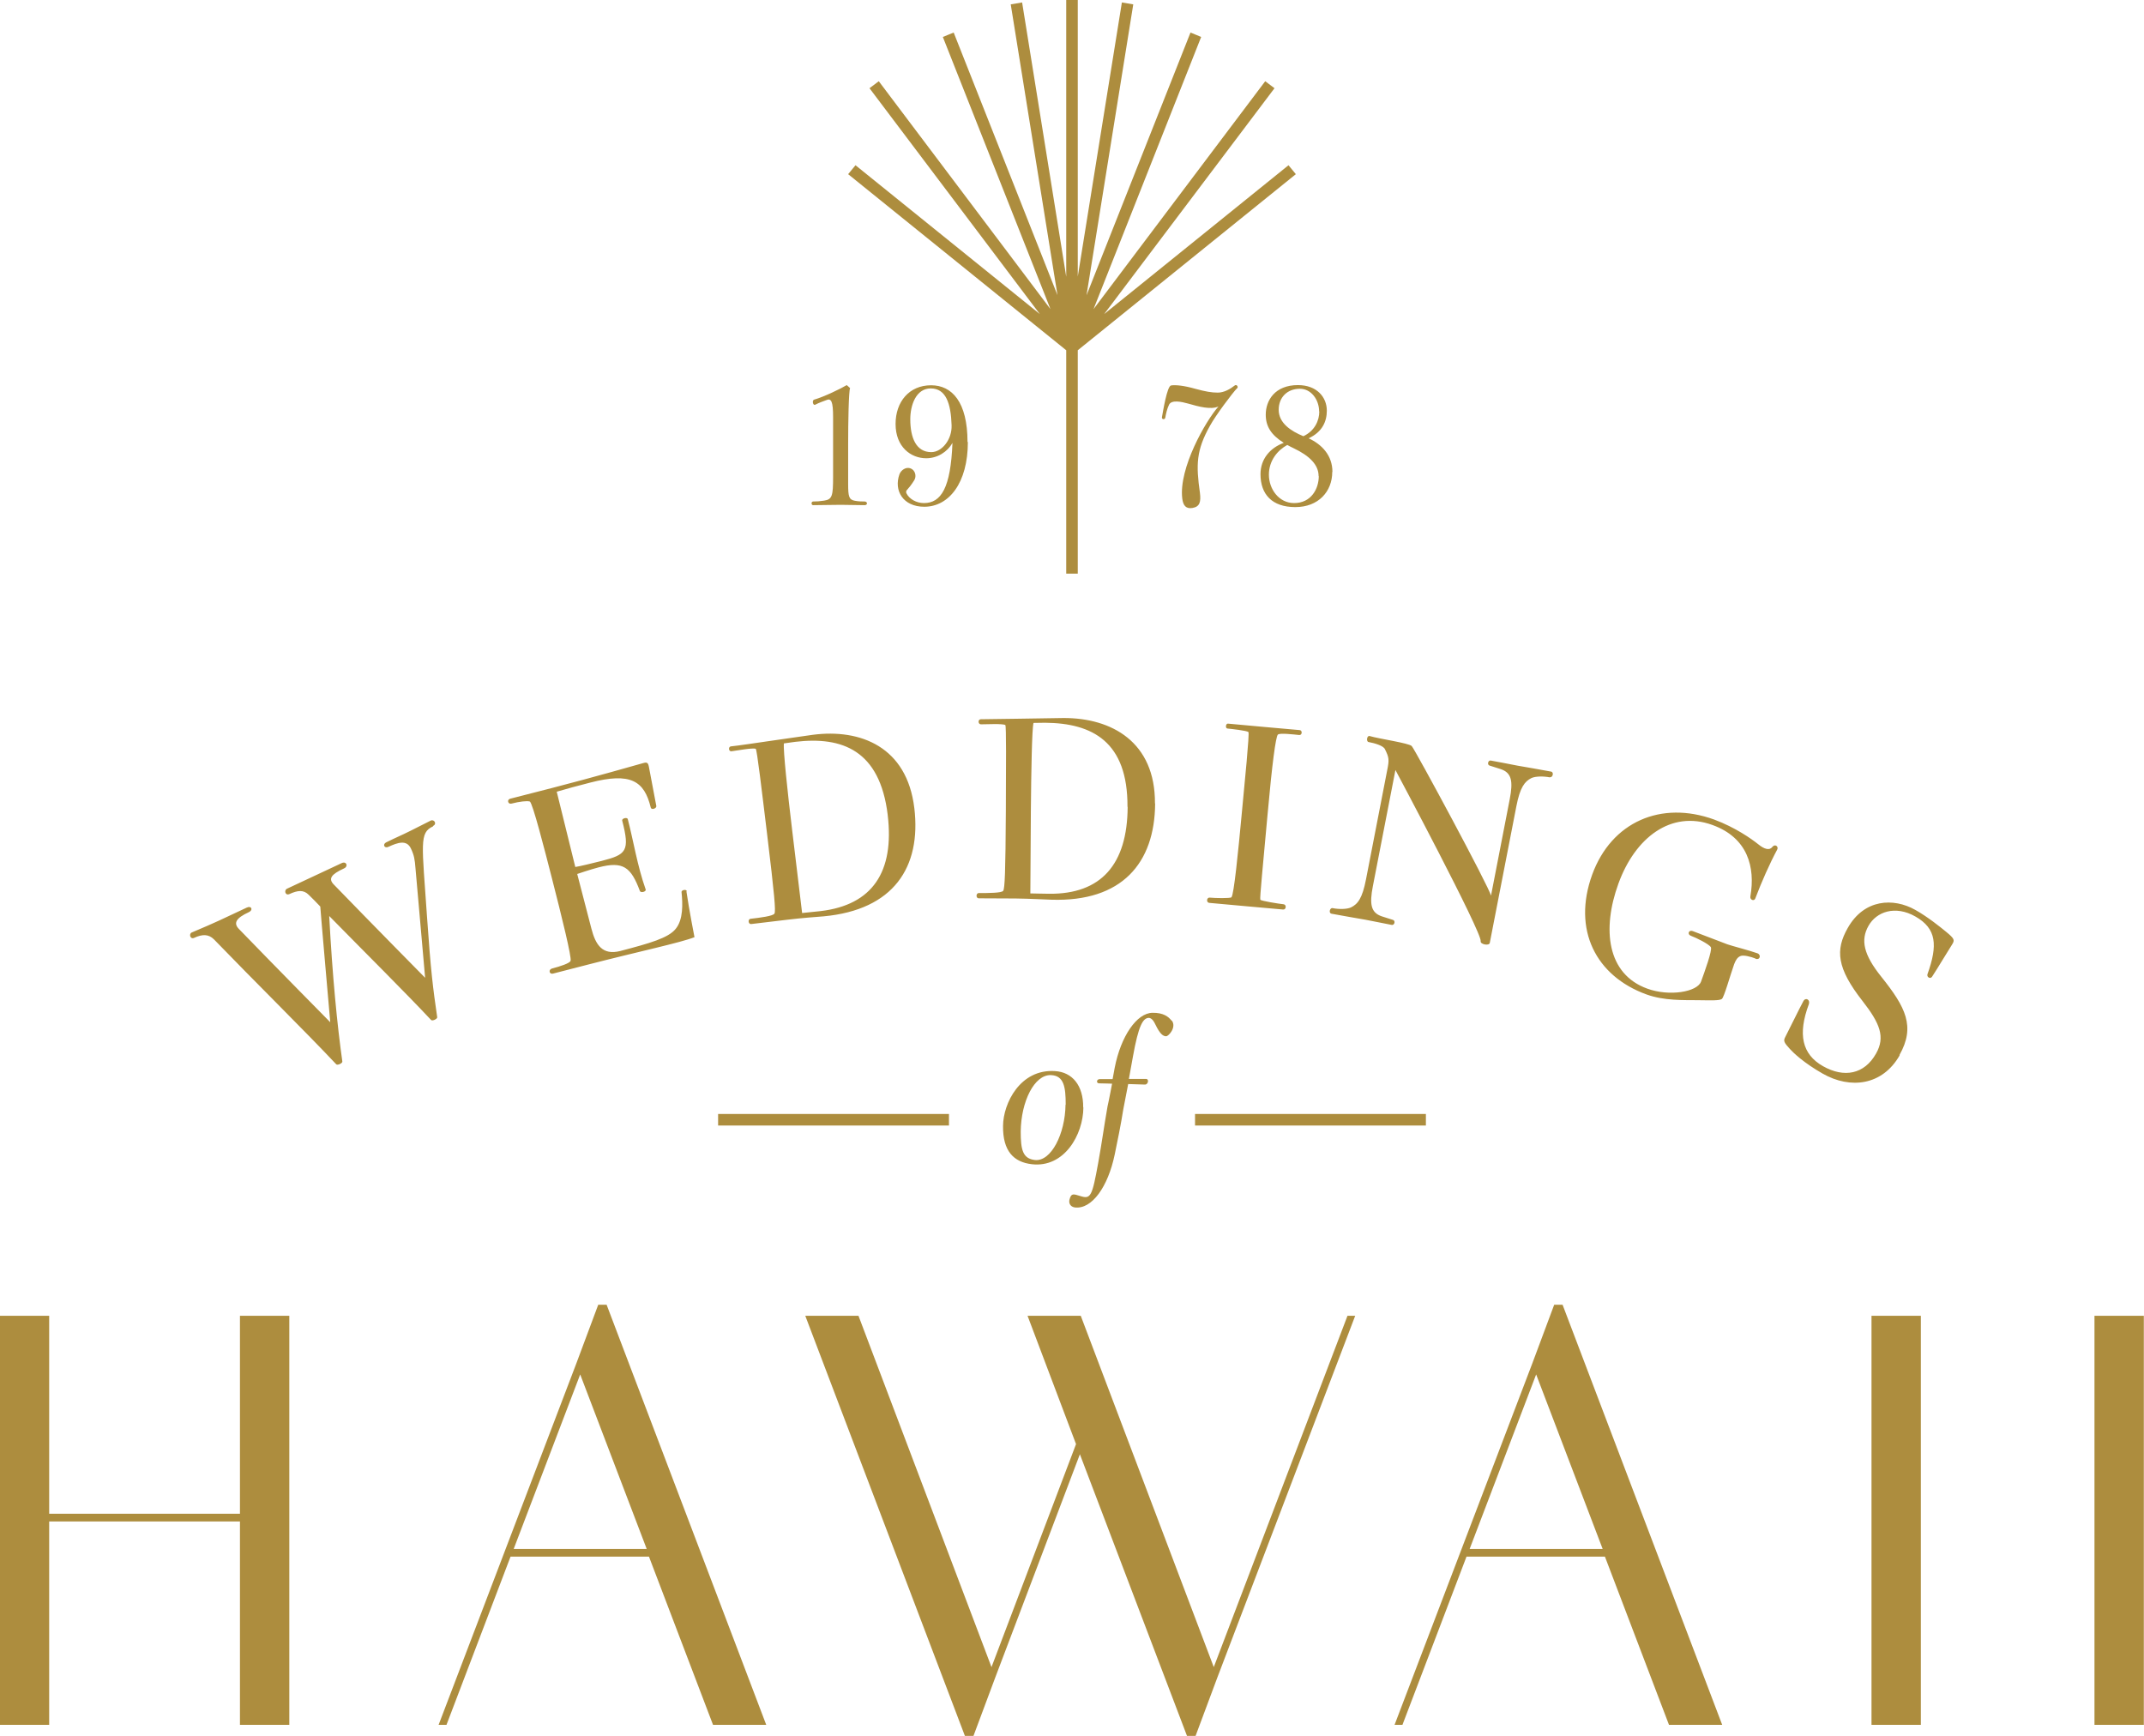 <?xml version="1.0" encoding="UTF-8"?>
<!DOCTYPE svg PUBLIC "-//W3C//DTD SVG 1.1//EN" "http://www.w3.org/Graphics/SVG/1.1/DTD/svg11.dtd">
<!-- Creator: CorelDRAW X6 -->
<svg xmlns="http://www.w3.org/2000/svg" xml:space="preserve" width="12.25in" height="9.917in" version="1.1" style="shape-rendering:geometricPrecision; text-rendering:geometricPrecision; image-rendering:optimizeQuality; fill-rule:evenodd; clip-rule:evenodd"
viewBox="0 0 12250 9917"
 xmlns:xlink="http://www.w3.org/1999/xlink">
 <defs>
  <style type="text/css">
   <![CDATA[
    .fil0 {fill:#AD8D3E;fill-rule:nonzero}
   ]]>
  </style>
 </defs>
 <g id="Layer_x0020_1">
  <path class="fil0" d="M8880 7454l-125 335 -787 2065 45 0 366 -961 791 0 366 961 304 0 -912 -2400 -49 0zm-103 398l380 997 -760 0 380 -997zm-5359 -398l-125 335 -787 2065 45 0 366 -961 791 0 366 961 304 0 -912 -2400 -49 0zm-103 398l380 997 -760 0 380 -997zm8652 2002l282 0 0 -2337 -282 0 0 2337zm-1274 0l282 0 0 -2337 -282 0 0 2337zm-2994 -2337l-764 2007 -760 -2007 -304 0 277 733 -483 1274 -760 -2007 -304 0 912 2400 49 0 125 -335 483 -1274 612 1609 49 0 125 -335 787 -2065 -45 0zm-6328 0l0 1131 -1090 0 0 -1131 -282 0 0 2337 282 0 0 -1162 1090 0 0 1162 282 0 0 -2337 -282 0z"/>
  <polygon class="fil0" points="6092,-8 6092,1581 5840,14 5775,25 6042,1686 5449,186 5387,211 6002,1766 5021,464 4968,504 5941,1794 4888,944 4846,995 6092,2001 6092,3277 6158,3277 6158,2001 7404,995 7362,944 6309,1794 7282,504 7229,464 6248,1766 6863,211 6802,186 6208,1687 6475,25 6410,14 6158,1580 6158,-8 "/>
  <path class="fil0" d="M5437 2430c3,79 -54,153 -116,153 -86,0 -120,-81 -120,-188 0,-79 32,-176 117,-176 86,0 115,85 119,210zm91 95c0,-229 -89,-324 -208,-324 -125,0 -203,94 -203,221 0,132 88,196 175,196 64,0 121,-36 150,-88 -10,258 -65,344 -163,344 -43,0 -84,-23 -100,-56 -4,-7 -1,-16 5,-21 9,-10 24,-28 40,-54 14,-23 5,-57 -21,-67 -27,-11 -56,11 -64,34 -33,92 20,185 142,185 141,0 249,-136 249,-370zm-588 361c19,0 17,-21 0,-21 -15,0 -33,0 -55,-4 -35,-6 -39,-25 -39,-97l0 -227c0,-128 3,-299 11,-320l-19 -17c-33,20 -130,67 -186,83 -14,4 -7,36 6,29 21,-11 47,-20 63,-26 29,-13 39,8 39,98l0 339c0,110 -5,130 -51,137 -25,4 -42,5 -63,5 -12,0 -12,21 0,21 36,0 112,-2 158,-2 46,0 89,2 136,2z"/>
  <path class="fil0" d="M7535 2720c0,72 -43,154 -141,154 -87,0 -144,-80 -144,-162 0,-81 50,-140 105,-170 12,7 23,12 37,19 90,43 142,94 142,159zm3 -370c0,54 -27,112 -91,142 -71,-29 -141,-75 -141,-151 0,-70 48,-120 121,-120 66,0 110,64 110,130zm75 346c0,-94 -60,-157 -136,-192 78,-36 104,-96 104,-158 0,-77 -57,-146 -165,-146 -132,0 -184,88 -184,169 0,67 31,116 103,161 -79,29 -133,93 -133,179 0,115 66,188 199,188 132,0 211,-89 211,-201zm-545 -477c10,-9 -3,-25 -13,-17 -25,20 -61,41 -97,41 -36,0 -70,-6 -129,-22 -63,-18 -111,-23 -138,-19 -23,4 -46,149 -52,181 -3,14 17,16 19,3 4,-22 10,-51 22,-75 15,-28 71,-16 110,-5 59,17 129,36 172,16 -73,82 -228,353 -207,526 5,40 21,60 58,54 43,-7 49,-36 43,-86 -23,-162 -21,-244 57,-383 33,-61 130,-189 154,-214z"/>
  <path class="fil0" d="M10853 6027c92,-163 35,-273 -104,-447 -102,-127 -119,-210 -73,-291 45,-80 152,-119 268,-53 121,69 128,164 69,329 -6,17 16,30 26,15 41,-63 70,-114 115,-185 15,-24 14,-32 -35,-72 -28,-23 -104,-85 -176,-125 -124,-70 -292,-63 -386,104 -71,125 -63,228 85,417 99,127 131,205 77,300 -67,119 -183,140 -303,72 -120,-68 -145,-182 -81,-354 9,-26 -18,-41 -31,-18 -33,62 -68,136 -105,208 -10,20 -5,30 28,66 20,22 79,79 188,141 157,89 340,68 439,-105zm-823 -550c27,10 34,-23 11,-31 -41,-15 -149,-43 -171,-51 -21,-8 -122,-47 -199,-76 -23,-8 -32,19 -10,27 30,11 103,47 114,65 10,16 -36,142 -56,197 -22,59 -181,86 -307,40 -230,-83 -260,-339 -165,-600 95,-262 300,-421 537,-335 202,73 246,241 217,408 -4,19 21,30 28,12 36,-95 82,-199 125,-279 10,-17 -12,-36 -28,-15 -16,21 -46,12 -79,-15 -40,-32 -132,-97 -253,-142 -303,-110 -587,13 -697,315 -114,315 21,579 310,684 102,37 215,32 293,33 78,1 123,3 138,-7 13,-10 48,-136 70,-198 8,-21 18,-40 36,-47 17,-8 61,4 86,14zm-1174 -1037c16,3 24,-29 6,-32 -56,-11 -148,-26 -192,-34 -44,-9 -99,-19 -152,-29 -16,-3 -23,25 -6,29 17,5 33,10 63,20 62,21 71,69 51,172l-107 551c-7,-43 -435,-837 -453,-855 -17,-17 -186,-41 -240,-57 -16,-5 -21,31 -7,34 37,7 85,21 94,41 24,48 25,61 13,120 -8,43 -113,583 -121,623 -21,109 -47,142 -86,161 -24,11 -71,11 -105,4 -16,-3 -24,29 -6,32 56,11 148,26 192,34 44,9 99,19 152,30 16,3 23,-25 6,-29 -17,-5 -33,-10 -63,-20 -62,-21 -71,-69 -51,-172l129 -664c0,0 496,930 487,978 -3,18 48,28 52,10 9,-44 144,-741 152,-781 21,-109 48,-142 86,-161 23,-11 71,-11 105,-4zm-1525 756c18,2 21,-28 3,-30 -28,-3 -129,-19 -133,-26 -4,-8 15,-195 41,-483 27,-300 47,-446 59,-460 9,-11 92,-1 122,2 18,2 19,-27 3,-28 -33,-3 -130,-12 -202,-18 -72,-7 -185,-17 -208,-19 -13,-1 -16,27 -3,28 22,2 110,12 120,20 7,7 -22,295 -37,455 -22,236 -46,475 -60,489 -7,7 -95,5 -124,2 -18,-2 -21,28 -3,30 42,4 151,14 220,20 69,6 178,16 202,18zm-888 -586c-2,329 -152,499 -449,496 -34,0 -87,-2 -107,-2 0,-27 2,-258 3,-477 2,-218 6,-461 15,-497 21,0 45,-1 66,-1 270,2 473,108 471,480zm156 -20c2,-351 -247,-489 -523,-488 -74,1 -192,3 -254,4 -62,1 -185,3 -218,3 -17,0 -17,28 0,29 33,0 123,-5 140,4 6,5 4,236 3,492 -2,350 -6,441 -15,455 -8,13 -86,13 -140,13 -16,0 -17,30 0,30 44,0 128,1 210,1 83,1 170,6 206,7 401,13 590,-208 592,-550zm-1527 66c39,326 -88,514 -383,549 -34,4 -87,9 -106,11 -3,-27 -31,-256 -57,-474 -26,-216 -52,-458 -47,-495 21,-2 44,-7 65,-9 268,-32 483,48 528,417zm152 -40c-42,-349 -307,-454 -581,-418 -73,10 -190,27 -251,36 -61,9 -183,27 -216,30 -16,2 -13,30 3,28 33,-4 121,-21 139,-14 7,4 34,233 65,488 42,347 50,438 42,453 -6,14 -83,24 -137,30 -16,2 -13,32 4,30 43,-5 127,-15 209,-25 82,-10 169,-16 205,-19 399,-37 559,-280 518,-620zm-1300 475c-2,-12 -31,-7 -30,5 7,69 10,157 -33,210 -42,53 -149,83 -317,127 -102,26 -141,-35 -165,-128l-81 -312c0,0 76,-26 123,-38 139,-36 184,-2 235,135 5,13 38,4 33,-9 -48,-136 -70,-279 -102,-401 -3,-13 -35,-5 -32,8 45,174 24,194 -116,230 -60,15 -125,31 -152,35l-106 -430c43,-13 127,-36 191,-52 231,-60 309,-10 346,142 4,17 34,5 32,-8 -12,-64 -28,-149 -42,-222 -5,-27 -11,-30 -35,-23 -26,7 -279,80 -520,142 -71,18 -187,48 -238,61 -20,5 -13,33 7,28 46,-12 90,-17 105,-12 16,7 85,277 125,433 59,230 115,458 108,477 -4,14 -60,32 -106,44 -22,6 -16,35 6,29 49,-13 131,-34 198,-51 295,-76 529,-125 610,-157 0,0 -31,-158 -46,-261zm-1449 -373c23,-11 6,-39 -14,-30 -55,27 -97,50 -152,76 -54,25 -78,36 -102,48 -23,11 -11,37 12,26 54,-25 105,-42 129,10 18,38 22,61 26,113l55 625c0,0 -311,-315 -521,-532 -34,-34 -16,-59 58,-93 26,-12 13,-43 -14,-30 -30,14 -109,51 -158,74 -38,18 -87,41 -154,72 -18,8 -11,41 13,31 48,-22 81,-26 111,4 22,21 44,44 66,67 0,13 57,661 57,661 0,0 -311,-315 -521,-532 -34,-34 -18,-63 56,-97 26,-12 15,-39 -12,-26 -30,14 -109,51 -158,74 -38,18 -88,39 -156,68 -18,7 -10,41 13,31 48,-22 82,-22 113,8 227,235 528,532 699,714 7,8 37,-6 35,-16 -29,-205 -57,-490 -75,-831 206,210 440,442 582,594 7,8 37,-6 35,-16 -24,-164 -37,-267 -58,-571 -29,-424 -45,-482 34,-519z"/>
  <path class="fil0" d="M6694 5831c-18,-23 -47,-46 -109,-45 -90,1 -181,134 -216,314l-12 65 -74 0c-18,0 -21,24 -3,24 23,0 74,2 74,2 0,0 -19,101 -26,130 -22,126 -31,199 -53,321 -35,193 -43,210 -102,191 -40,-12 -52,-18 -62,19 -6,21 4,42 30,46 98,12 190,-119 228,-302 16,-78 35,-169 49,-258 12,-60 28,-145 28,-145 0,0 67,2 95,3 20,1 25,-32 8,-32l-99 0 23 -127c32,-179 57,-219 89,-222 19,-1 32,22 40,39 27,56 45,66 61,66 14,0 61,-52 32,-90zm-606 480c-2,166 -82,326 -175,316 -70,-8 -81,-59 -81,-163 2,-171 78,-326 173,-322 74,3 84,68 84,168zm101 16c1,-126 -62,-202 -161,-208 -199,-13 -296,184 -297,313 -2,144 61,207 164,219 186,22 294,-169 295,-324z"/>
  <polygon class="fil0" points="4103,6430 5422,6430 5422,6364 4103,6364 "/>
  <polygon class="fil0" points="6828,6430 8147,6430 8147,6364 6828,6364 "/>
 </g>
</svg>
